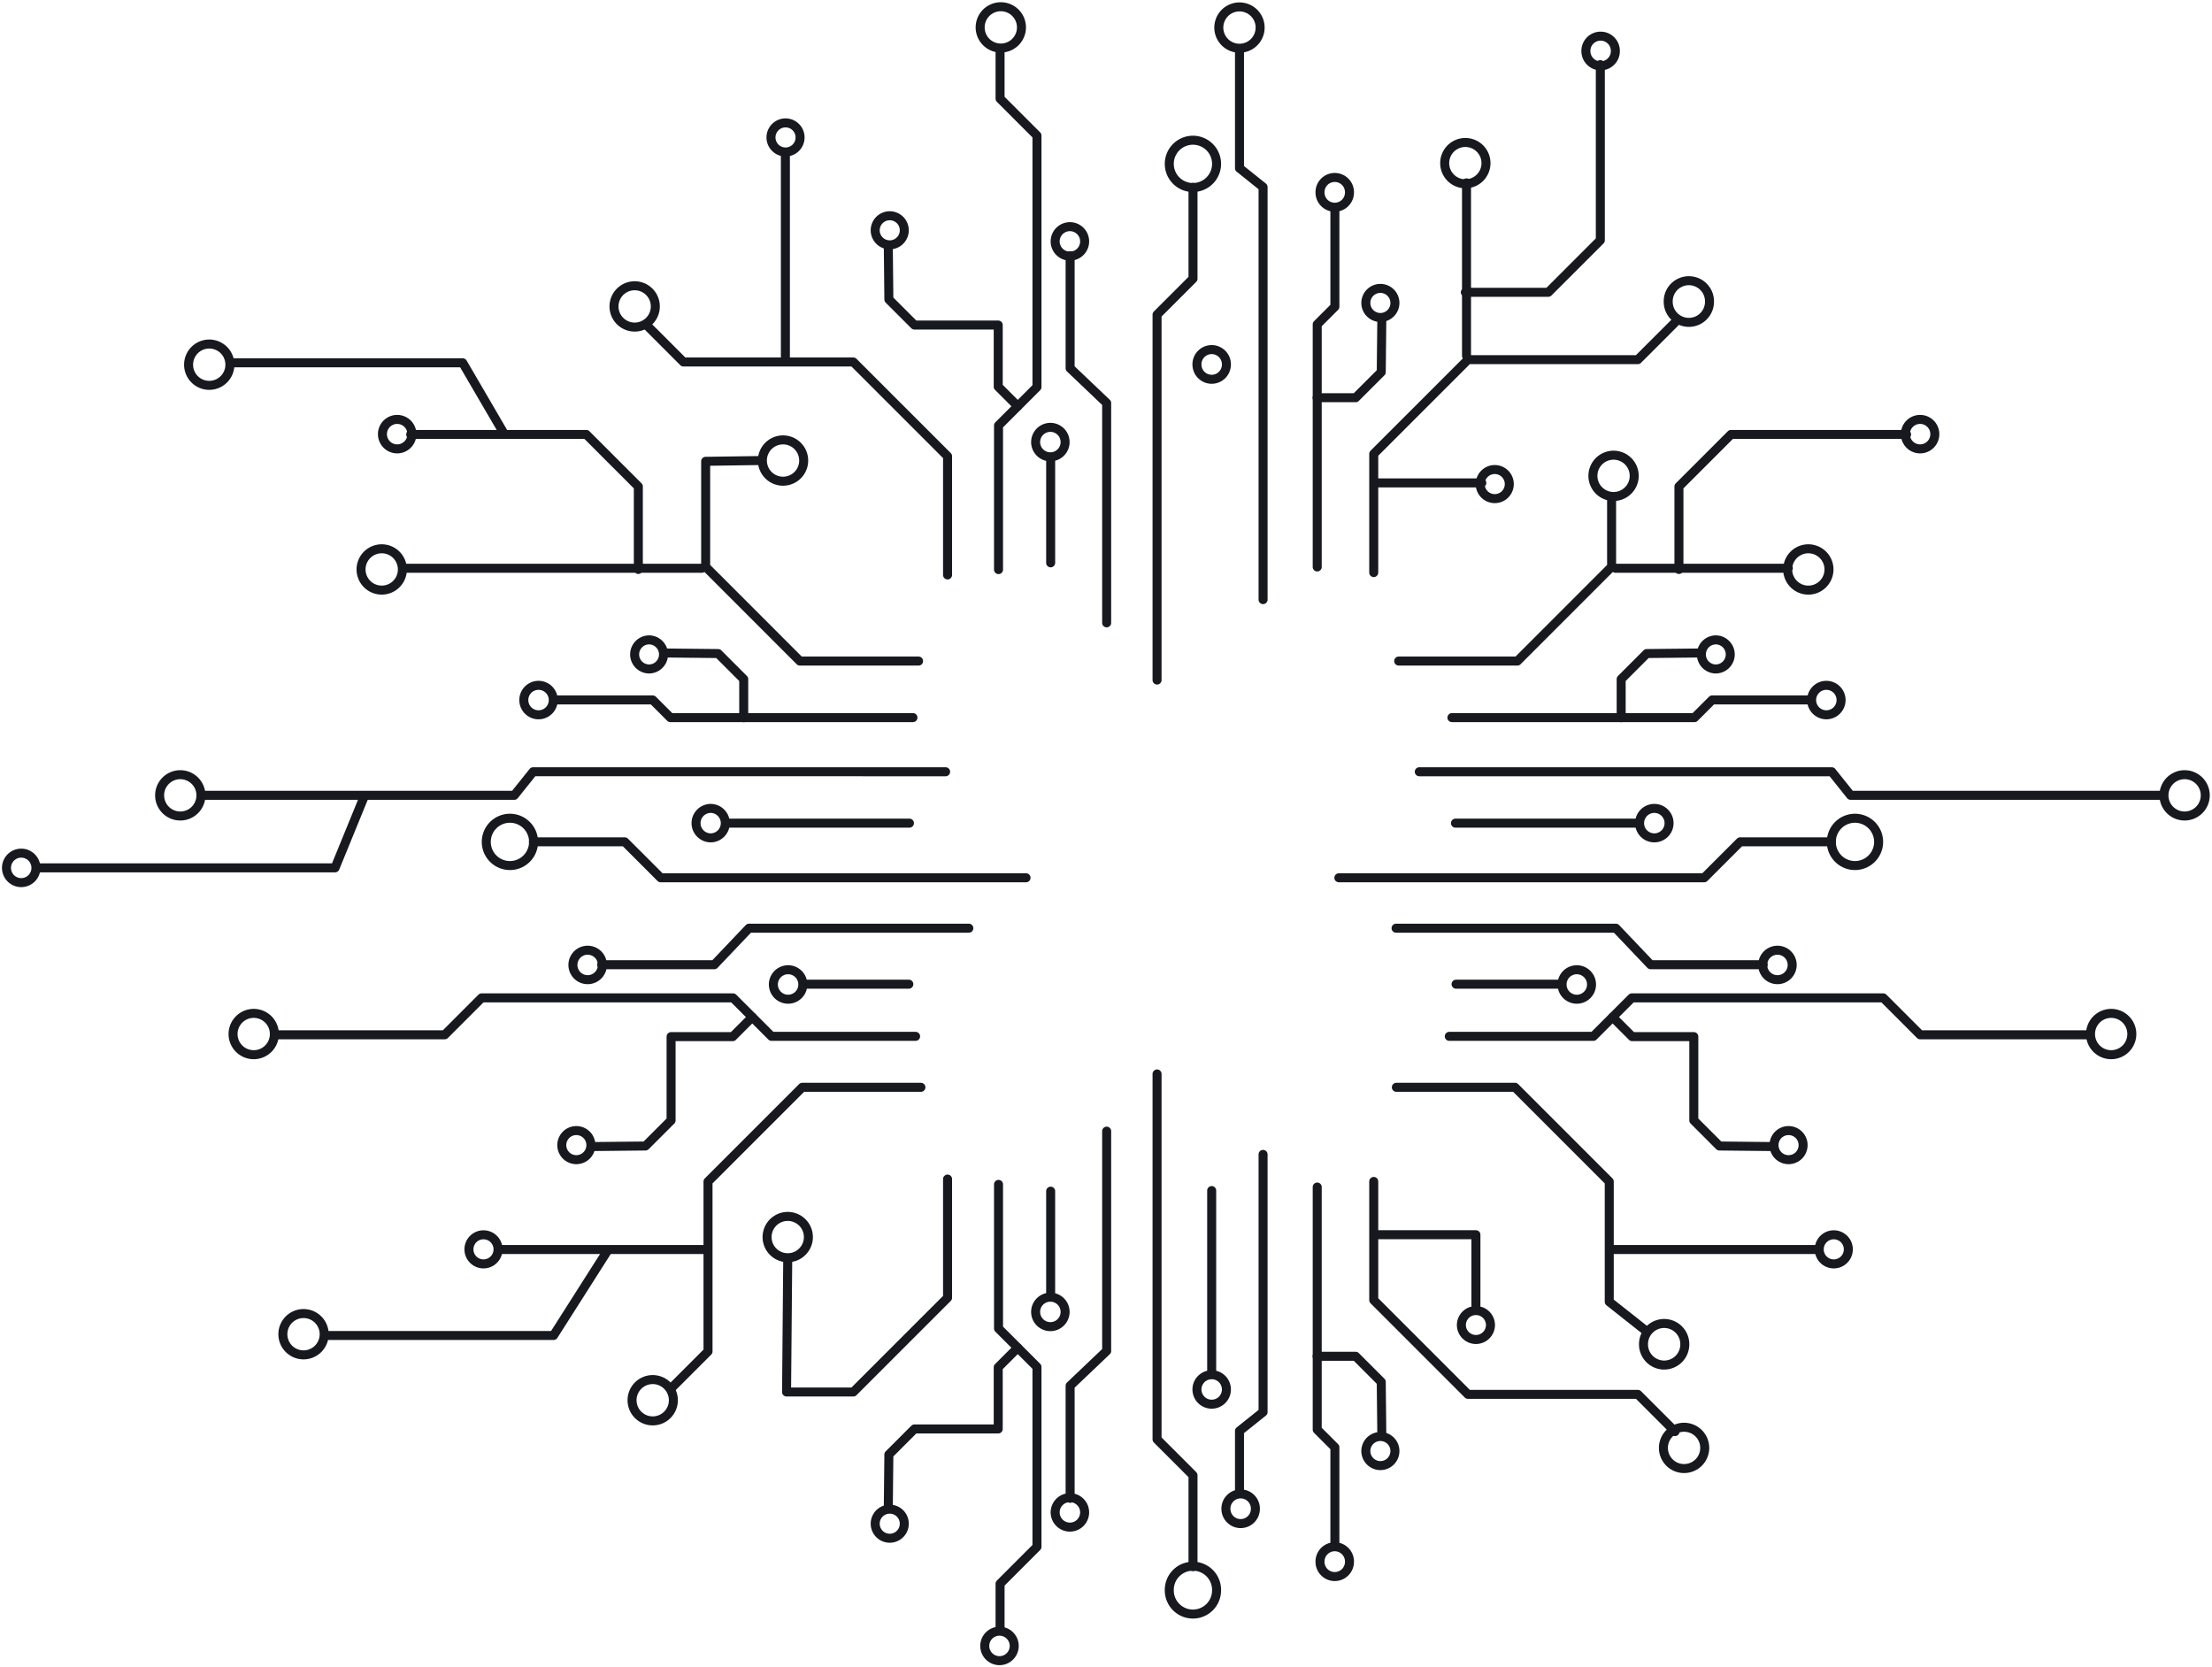 <svg width="682" height="514" xmlns="http://www.w3.org/2000/svg"><g stroke="#17191F" stroke-width="2.778" fill="none" fill-rule="evenodd" stroke-linecap="round" stroke-linejoin="round"><path d="M378.126 112.393a4.541 4.541 0 1 1-9.083 0 4.542 4.542 0 1 1 9.083 0Zm11.302 72.473V57.678l-7.268-5.815V15.524m-56.832 58.902a4.542 4.542 0 1 0 9.085 0 4.542 4.542 0 0 0-9.085 0Z"/><path d="M341.202 192.029v-67.773l-11.264-10.72V78.832m45.154-28.31a7.29 7.29 0 1 1-14.58 0 7.29 7.29 0 1 1 14.58 0Z"/><path d="M356.743 209.666V97.013l11.083-11.083V57.768m38.295 117.03v-74.794l5.45-5.451V64.365m4.496-5.016a4.541 4.541 0 1 1-9.082 0 4.542 4.542 0 1 1 9.082 0Zm81.977-43.592a4.541 4.541 0 1 1-9.083 0 4.542 4.542 0 1 1 9.083 0ZM328.39 136.301a4.542 4.542 0 1 1-9.084 0 4.542 4.542 0 1 1 9.084 0Zm-4.452 37.226v-32.706m-16.075 34.791v-44.425l11.853-11.856V41.793L308.34 30.415V16.142m-29.533 54.861a4.483 4.483 0 1 1-8.966.001 4.483 4.483 0 0 1 8.966-.001Zm-32.129-28.629a4.483 4.483 0 1 1-8.967 0 4.483 4.483 0 0 1 8.967 0Z"/><path d="m313.78 125.237-6.008-6.007v-19.014h-25.826l-7.891-7.89-.17-16.149m-71.84 18.296a6.368 6.368 0 1 1-12.736 0 6.368 6.368 0 0 1 12.736 0Zm112.89-86.106a6.367 6.367 0 1 1-12.733 0 6.367 6.367 0 0 1 12.733 0Zm73.584.136a6.368 6.368 0 1 1-12.736 0 6.368 6.368 0 0 1 12.736 0Zm69.639 41.715a6.367 6.367 0 1 1-12.733 0 6.367 6.367 0 0 1 12.733 0Z"/><path d="M292.15 177.256v-36.59l-29.056-29.058h-52.369l-11.477-11.479m221.866-6.727a4.483 4.483 0 1 0 8.966 0 4.483 4.483 0 0 0-8.966 0Zm35.261 55.845a4.483 4.483 0 1 0 8.967 0 4.483 4.483 0 0 0-8.967 0Zm-50.285-26.63h11.884l7.892-7.892.17-16.149m88.303-5.554a6.366 6.366 0 1 0 12.732 0 6.367 6.367 0 1 0-12.732 0Z"/><path d="M423.55 176.53v-36.59l29.054-29.057h52.369l11.479-11.48m-274.303 12.119V48.041m210.005 61.667V56.384m-.363 33.736h25.57l16.05-16.05V19.928M592 129.31a4.542 4.542 0 0 0-4.542 4.542 4.542 4.542 0 1 0 9.084 0A4.542 4.542 0 0 0 592 129.31Zm-26.613 251.394a4.484 4.484 0 1 0 0 8.97 4.484 4.484 0 0 0 0-8.97Zm-52.299 27.342a6.367 6.367 0 0 0-6.366 6.368 6.367 6.367 0 1 0 12.733 0 6.368 6.368 0 0 0-6.367-6.368ZM557.543 169.2a6.368 6.368 0 1 0 .001 12.736 6.368 6.368 0 0 0-.001-12.736ZM430.52 335.229h36.587l29.053 29.057v37.069l11.478 9.068m-10.146-257.347a6.367 6.367 0 1 1 0-12.734 6.367 6.367 0 0 1 0 12.734Zm-66.247 50.737h36.587l29.053-29.058V153.6m-.638 231.635h63.472m-61.659-210.03h53.317"/><path d="M517.646 175.568v-25.573l16.05-16.052h54.133m-307.436 119.84h-55.411m-5.902-4.543a4.542 4.542 0 1 1 .002 9.084 4.542 4.542 0 0 1-.001-9.083Zm72.466-11.302H164.372l-5.813 7.268H62.557m118.561 56.839a4.542 4.542 0 1 0 0-9.083 4.542 4.542 0 0 0 0 9.083ZM6.542 272.12a4.541 4.541 0 0 0 4.54-4.543 4.541 4.541 0 1 0-9.082 0 4.542 4.542 0 0 0 4.542 4.543Z"/><path d="M298.708 286.17h-67.765l-10.719 11.265h-34.7m-28.306-45.159a7.29 7.29 0 0 1 7.29 7.29 7.29 7.29 0 1 1-14.58 0 7.29 7.29 0 0 1 7.29-7.29Z"/><path d="M316.342 270.627H203.704l-11.082-11.084h-28.16m117.017-38.3h-74.787l-5.45-5.45h-30.184m-5.015-4.498a4.542 4.542 0 0 1 4.542 4.543 4.542 4.542 0 1 1-9.084 0 4.542 4.542 0 0 1 4.542-4.543Zm-43.586-81.985a4.542 4.542 0 0 1 4.542 4.542 4.542 4.542 0 1 1-9.084 0 4.542 4.542 0 0 1 4.542-4.542Zm120.53 169.674a4.541 4.541 0 1 1 0 9.084 4.542 4.542 0 1 1 0-9.084Zm37.22 4.451h-32.701m34.787 16.079h-44.42l-11.854-11.857h-77.53l-11.377 11.38H84.885m92.811 29.534a4.484 4.484 0 1 1-.002 8.968 4.484 4.484 0 0 1 .002-8.968Zm-28.626 32.133a4.484 4.484 0 1 1 0 8.97 4.484 4.484 0 0 1 0-8.97Z"/><path d="m231.924 313.596-6.006 6.007h-19.01v25.83l-7.893 7.891-16.146.17m18.294 71.849a6.368 6.368 0 1 1 0 12.735 6.368 6.368 0 0 1 0-12.735ZM78.226 312.439a6.368 6.368 0 1 1-.001 12.736 6.368 6.368 0 0 1 .001-12.736Zm15.277 92.547a6.368 6.368 0 1 1-.001 12.735 6.368 6.368 0 0 1 .001-12.735ZM55.506 238.847a6.368 6.368 0 1 1-.002 12.735 6.368 6.368 0 0 1 .002-12.735Zm62.186-69.647a6.368 6.368 0 1 1-.002 12.736 6.368 6.368 0 0 1 .002-12.736Zm-53.176-63.129a6.368 6.368 0 1 1-.002 12.736 6.368 6.368 0 0 1 .002-12.736Zm176.908 29.554a6.367 6.367 0 1 1 0 12.734 6.367 6.367 0 0 1 0-12.734Z"/><path d="M283.937 335.229H247.35l-29.054 29.057v52.375l-11.477 11.48m-6.727-221.891a4.484 4.484 0 1 0-.002-8.968 4.484 4.484 0 0 0 .002 8.967Zm29.212 15.024v-11.886l-7.892-7.892-16.146-.17m77.946 2.487h-36.587l-29.054-29.058v-32.527l16.6-.235M218.21 385.235h-63.474m61.661-210.03h-91.948m72.361.363v-25.573l-16.049-16.052h-54.133m322.118 119.84h55.411m5.901-4.543a4.541 4.541 0 1 0 .001 9.084 4.541 4.541 0 0 0 0-9.083Zm-72.464-11.302h127.173l5.814 7.268h96m-118.56 56.839a4.54 4.54 0 0 1-4.54-4.542 4.541 4.541 0 1 1 4.54 4.542Z"/><path d="M430.432 286.17h67.764l10.72 11.265h34.699m28.307-45.159a7.29 7.29 0 0 0-7.29 7.29 7.29 7.29 0 1 0 14.58 0 7.29 7.29 0 0 0-7.29-7.29Z"/><path d="M412.797 270.627h112.64l11.081-11.084h28.16m-117.017-38.3h74.786l5.45-5.45h30.184m5.015-4.498a4.541 4.541 0 0 0-4.54 4.543 4.541 4.541 0 1 0 9.082 0 4.542 4.542 0 0 0-4.542-4.543Zm-76.944 87.689a4.541 4.541 0 1 0 .001 9.085 4.541 4.541 0 0 0 0-9.085Zm-37.22 4.451h32.702m-34.788 16.079h44.42l11.855-11.857h77.53l11.378 11.38h52.225m-92.81 29.534a4.484 4.484 0 1 0 .002 8.968 4.484 4.484 0 0 0-.002-8.968Z"/><path d="m497.215 313.596 6.007 6.007h19.011v25.83l7.891 7.891 16.147.17m104.643-41.055a6.368 6.368 0 1 0 .001 12.736 6.368 6.368 0 0 0-.001-12.736Zm22.719-73.592a6.368 6.368 0 1 0 .002 12.735 6.368 6.368 0 0 0-.002-12.735ZM529.048 206.25a4.484 4.484 0 1 1 .002-8.968 4.484 4.484 0 0 1-.002 8.967Zm-29.212 15.024v-11.886l7.891-7.892 16.147-.17m-150.289 165.74v55.417m4.541 5.902a4.54 4.54 0 1 0-9.083 0 4.54 4.54 0 0 0 4.542 4.541 4.54 4.54 0 0 0 4.541-4.541Zm11.302-72.473v79.45l-7.268 5.815v18.76m-56.832 6.415a4.542 4.542 0 1 1 9.083-.001 4.542 4.542 0 0 1-9.083.001Zm-21.709 41.106a4.542 4.542 0 1 1 9.084 0 4.542 4.542 0 1 1-9.084 0Z"/><path d="M341.202 348.749v67.773l-11.264 10.72v34.704m45.154 28.309a7.29 7.29 0 1 0-14.579 0 7.29 7.29 0 1 0 14.579 0Z"/><path d="M356.743 331.113v112.651l11.083 11.083v28.163m38.295-117.03v74.795l5.45 5.45v30.189m4.496 5.015a4.541 4.541 0 1 0-9.082 0 4.542 4.542 0 1 0 9.082 0Zm-29.01-16.231a4.542 4.542 0 1 0-9.083 0 4.54 4.54 0 1 0 9.083 0Zm-58.667-60.722a4.542 4.542 0 1 0-9.084 0 4.542 4.542 0 1 0 9.084 0Zm-4.452-37.224v32.704m-16.075-34.79v44.425l11.853 11.855v55.464l-11.377 11.38v14.27m-29.532-32.785a4.483 4.483 0 1 0-8.966-.001 4.483 4.483 0 0 0 8.966 0Z"/><path d="m313.78 415.54-6.008 6.008v19.012h-25.826l-7.891 7.893-.17 16.148m-24.644-83.197a6.367 6.367 0 1 0-12.734 0 6.367 6.367 0 0 0 12.734 0Z"/><path d="M292.15 363.522v36.591l-29.056 29.057h-20.582l.362-41.237m178.24 59.443a4.483 4.483 0 1 1 8.966-.001 4.483 4.483 0 0 1-8.966 0Zm29.458-38.948a4.485 4.485 0 0 1 8.967 0 4.484 4.484 0 1 1-8.967 0Zm-44.482 9.732h11.884l7.892 7.893.17 16.148m86.828 4.285a6.368 6.368 0 1 1 12.735 0 6.368 6.368 0 0 1-12.735 0Z"/><path d="M423.55 364.247v36.591l29.054 29.057h52.369l11.479 11.479"/><path d="M424.045 380.678h31.01v21.765m-31.192-253.558h33.007M112.306 245.54l-9.01 22.037H11.243m175.88 118.313-16.452 25.856h-70.51m54.842-278.739-12.34-21.155H70.98"/></g></svg>
